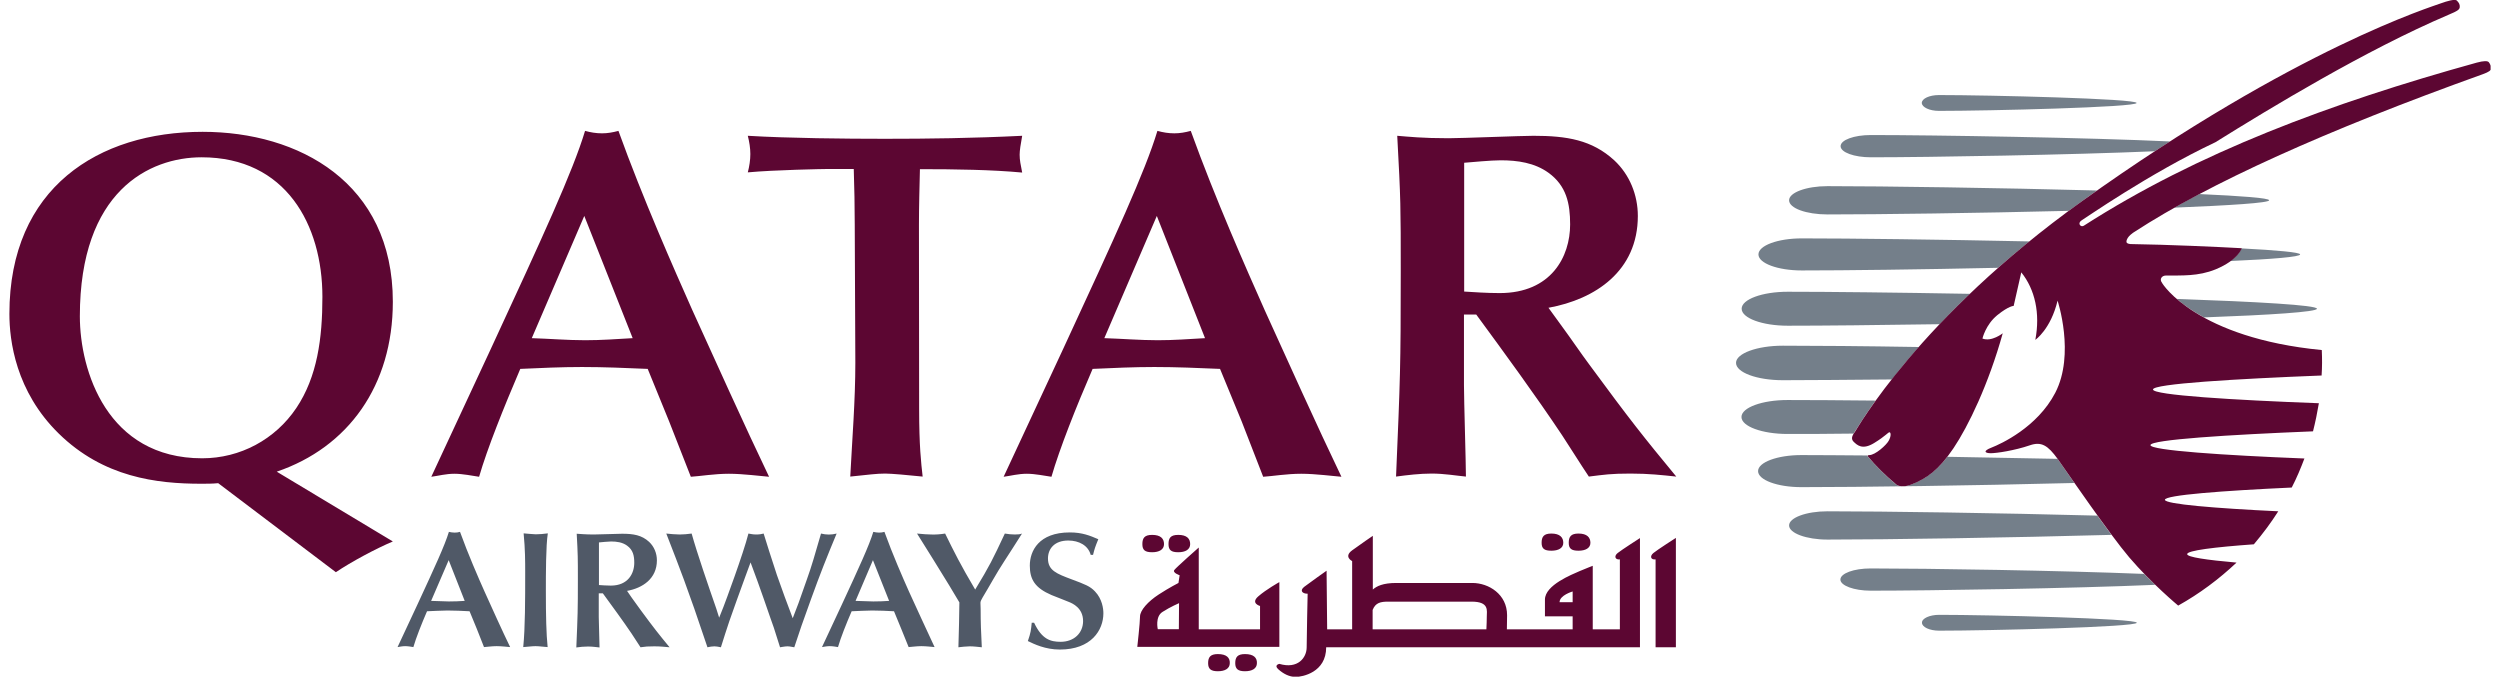 <svg width="133" height="36" viewBox="0 0 133 36" fill="none" xmlns="http://www.w3.org/2000/svg">
<g clip-path="url(#clip0_411_2946)">
<path d="M24.722 31.967C24.441 31.987 24.161 31.997 23.881 31.997C23.559 31.997 23.247 31.967 22.936 31.967L23.87 29.8L24.722 31.967ZM25.749 34.425C25.916 34.415 26.165 34.375 26.424 34.375C26.684 34.375 26.995 34.415 27.14 34.425C26.725 33.572 26.123 32.238 25.78 31.476C25.448 30.733 24.909 29.499 24.473 28.295C24.379 28.325 24.275 28.335 24.182 28.335C24.068 28.335 23.985 28.315 23.881 28.295C23.663 29.017 23.133 30.161 22.209 32.158L21.15 34.425C21.275 34.405 21.41 34.375 21.555 34.375C21.701 34.375 21.877 34.405 21.991 34.425C22.137 33.924 22.427 33.191 22.718 32.519C23.081 32.499 23.445 32.489 23.808 32.479C24.203 32.479 24.587 32.499 24.981 32.519L25.365 33.452L25.749 34.425ZM27.94 30.422C27.94 31.927 27.94 33.382 27.836 34.425C28.033 34.415 28.293 34.375 28.49 34.375C28.698 34.375 28.916 34.415 29.134 34.425C29.061 33.713 29.04 32.76 29.04 31.445C29.04 30.552 29.04 29.027 29.144 28.375C28.926 28.405 28.698 28.425 28.5 28.425C28.366 28.425 28.023 28.385 27.857 28.375C27.94 29.238 27.94 29.86 27.94 30.422ZM33.359 31.435C34.19 31.285 34.947 30.783 34.947 29.81C34.947 29.439 34.802 29.078 34.532 28.827C34.138 28.465 33.691 28.395 33.099 28.395C32.892 28.395 31.833 28.435 31.594 28.435C31.127 28.435 30.888 28.405 30.681 28.395C30.743 29.529 30.743 29.66 30.743 30.813C30.743 32.509 30.733 32.71 30.66 34.445C30.857 34.415 31.075 34.395 31.283 34.395C31.511 34.395 31.708 34.425 31.895 34.445C31.895 34.215 31.854 33.081 31.854 32.82V31.566H32.072C32.56 32.238 33.131 33.011 33.598 33.703C33.733 33.904 33.94 34.235 34.075 34.435C34.345 34.395 34.459 34.385 34.812 34.385C35.145 34.385 35.373 34.415 35.622 34.435C35.051 33.743 34.802 33.432 34.086 32.459C33.951 32.278 33.743 31.987 33.608 31.797L33.359 31.435ZM31.864 28.857C31.999 28.847 32.342 28.807 32.508 28.807C32.809 28.807 33.11 28.847 33.359 29.027C33.681 29.258 33.743 29.569 33.743 29.94C33.743 30.512 33.411 31.154 32.497 31.154C32.258 31.154 32.041 31.134 31.864 31.124V28.857ZM38.103 32.368C37.678 31.144 37.086 29.429 36.795 28.385C36.567 28.415 36.37 28.435 36.162 28.435C35.944 28.435 35.633 28.405 35.446 28.385C35.819 29.338 36.141 30.181 36.39 30.854C36.806 31.997 37.086 32.79 37.408 33.763L37.636 34.435C37.761 34.405 37.906 34.385 38.01 34.385C38.114 34.385 38.197 34.405 38.352 34.435C38.498 33.974 38.674 33.412 38.799 33.051C39.152 32.047 39.204 31.907 39.66 30.653L39.93 29.92C40.034 30.201 40.2 30.653 40.304 30.934C40.408 31.205 40.875 32.559 40.979 32.86C41.124 33.251 41.166 33.372 41.498 34.435C41.581 34.425 41.758 34.385 41.892 34.385C42.017 34.385 42.121 34.415 42.256 34.435C42.598 33.392 42.64 33.282 43.149 31.867C43.647 30.492 43.958 29.71 44.509 28.385C44.239 28.456 43.948 28.456 43.678 28.385C43.346 29.529 43.19 30.091 42.92 30.843C42.495 32.078 42.432 32.218 42.173 32.89C41.882 32.128 41.602 31.365 41.332 30.593C41.187 30.171 40.626 28.405 40.626 28.385C40.501 28.415 40.408 28.435 40.221 28.435C40.055 28.435 39.941 28.405 39.816 28.385C39.546 29.459 38.581 32.047 38.487 32.288L38.259 32.86L38.103 32.368ZM47.301 31.967C47.021 31.987 46.741 31.997 46.46 31.997C46.139 31.997 45.827 31.967 45.516 31.967L46.44 29.8L47.301 31.967ZM48.339 34.425C48.505 34.415 48.765 34.375 49.014 34.375C49.274 34.375 49.585 34.415 49.72 34.425C49.315 33.572 48.713 32.238 48.36 31.476C48.028 30.733 47.488 29.499 47.052 28.295C46.948 28.325 46.865 28.335 46.761 28.335C46.658 28.335 46.554 28.315 46.46 28.295C46.242 29.017 45.713 30.161 44.789 32.158L43.73 34.425C43.855 34.405 43.99 34.375 44.145 34.375C44.291 34.375 44.467 34.405 44.581 34.425C44.727 33.924 45.017 33.191 45.308 32.519C45.671 32.499 46.035 32.489 46.398 32.479C46.792 32.479 47.177 32.499 47.561 32.519L47.945 33.452L48.339 34.425ZM52.16 32.068C52.16 31.987 52.212 31.897 52.274 31.787C52.658 31.154 53.011 30.492 53.426 29.86C53.561 29.649 54.226 28.626 54.371 28.385C54.267 28.425 54.174 28.435 53.987 28.435C53.81 28.435 53.634 28.415 53.457 28.385C52.803 29.78 52.658 30.081 51.88 31.365C51.101 30.051 50.758 29.358 50.281 28.385C50.032 28.425 49.782 28.445 49.533 28.435C49.336 28.435 49.118 28.415 48.786 28.385C49.263 29.148 50.032 30.372 50.499 31.144L51.039 32.047C51.039 32.599 51.007 33.743 50.987 34.435C51.163 34.415 51.412 34.385 51.599 34.385C51.807 34.385 52.025 34.415 52.232 34.435C52.191 33.613 52.17 33.141 52.17 32.399L52.16 32.068ZM54.89 33.111C54.849 33.532 54.838 33.653 54.682 34.104C55.015 34.265 55.606 34.556 56.385 34.556C58.056 34.556 58.7 33.522 58.7 32.629C58.7 32.379 58.638 31.867 58.254 31.465C57.994 31.185 57.714 31.084 57.018 30.823C56.219 30.522 55.752 30.352 55.752 29.71C55.752 29.188 56.105 28.756 56.831 28.756C57.402 28.756 57.89 29.017 58.025 29.519H58.15C58.233 29.188 58.254 29.118 58.43 28.686C57.984 28.496 57.579 28.325 56.914 28.325C55.264 28.325 54.786 29.308 54.786 30.091C54.786 30.823 55.056 31.275 55.939 31.656C56.198 31.767 56.624 31.917 56.873 32.027C57.049 32.098 57.62 32.338 57.62 33.041C57.62 33.673 57.143 34.144 56.426 34.144C55.887 34.144 55.43 34.014 55.015 33.131H54.89V33.111Z" fill="#505967"/>
<path d="M4.248 16.826C4.248 10.164 7.943 8.368 10.726 8.368C15.21 8.368 17.152 11.96 17.152 15.792C17.152 17.99 16.882 20.047 15.761 21.712C14.639 23.378 12.781 24.381 10.757 24.381C5.701 24.381 4.248 19.725 4.248 16.826ZM17.868 30.441C18.688 29.889 19.976 29.197 20.899 28.806L14.723 25.093C18.522 23.799 20.899 20.518 20.899 16.053C20.899 9.712 15.896 7.013 10.778 7.013C5.255 7.013 0.5 9.973 0.5 16.695C0.5 18.12 0.832 20.819 3.127 23.067C5.504 25.394 8.328 25.735 10.705 25.735C11.006 25.735 11.307 25.735 11.608 25.705L17.868 30.441ZM33.658 17.99C32.807 18.04 31.987 18.1 31.136 18.1C30.18 18.1 29.246 18.02 28.291 17.99L31.084 11.488L33.658 17.99ZM36.752 25.364C37.24 25.334 38.008 25.204 38.776 25.204C39.545 25.204 40.5 25.334 40.915 25.364C39.68 22.796 37.884 18.812 36.835 16.505C35.849 14.287 34.209 10.585 32.901 6.963C32.599 7.043 32.33 7.093 32.028 7.093C31.696 7.093 31.426 7.043 31.125 6.963C30.471 9.13 28.883 12.572 26.121 18.541L22.945 25.364C23.329 25.314 23.713 25.204 24.18 25.204C24.616 25.204 25.135 25.314 25.488 25.364C25.924 23.859 26.807 21.662 27.679 19.625C28.769 19.575 29.869 19.525 30.959 19.525C32.132 19.525 33.285 19.575 34.458 19.625L35.6 22.424L36.752 25.364ZM48.888 11.96C48.888 10.956 48.919 9.953 48.94 9C50.829 9 52.77 9.03 54.38 9.18C54.297 8.759 54.245 8.518 54.245 8.227C54.245 8.016 54.297 7.675 54.38 7.224C51.753 7.354 49.345 7.384 47.081 7.384C44.974 7.384 41.943 7.354 39.783 7.224C39.866 7.545 39.918 7.886 39.918 8.197C39.918 8.508 39.866 8.859 39.783 9.17C41.185 9.04 43.801 8.99 44.05 8.99H45.42C45.452 10.023 45.472 10.946 45.472 11.929L45.504 19.304C45.504 21.311 45.337 23.348 45.234 25.354C46.22 25.254 46.625 25.194 47.092 25.194C47.424 25.194 48.296 25.274 49.085 25.354C49.002 24.612 48.898 23.739 48.898 21.732L48.888 11.96ZM64.107 17.99C63.256 18.04 62.436 18.1 61.595 18.1C60.64 18.1 59.705 18.02 58.75 17.99L61.543 11.488L64.107 17.99ZM67.201 25.364C67.689 25.334 68.457 25.204 69.225 25.204C69.993 25.204 70.948 25.334 71.364 25.364C70.128 22.796 68.332 18.812 67.284 16.505C66.298 14.287 64.657 10.585 63.349 6.963C63.048 7.043 62.778 7.093 62.477 7.093C62.145 7.093 61.875 7.043 61.574 6.963C60.92 9.13 59.332 12.572 56.57 18.541L53.393 25.364C53.778 25.314 54.162 25.204 54.629 25.204C55.065 25.204 55.584 25.314 55.937 25.364C56.373 23.859 57.245 21.662 58.127 19.625C59.217 19.575 60.318 19.525 61.408 19.525C62.581 19.525 63.733 19.575 64.906 19.625L66.059 22.424L67.201 25.364ZM82.378 16.374C84.87 15.923 87.133 14.418 87.133 11.488C87.133 10.374 86.697 9.291 85.877 8.528C84.694 7.444 83.354 7.224 81.579 7.224C80.946 7.224 77.779 7.354 77.063 7.354C75.672 7.354 74.956 7.274 74.333 7.224C74.52 10.635 74.52 11.006 74.52 14.468C74.52 19.575 74.489 20.147 74.27 25.354C74.873 25.274 75.527 25.194 76.16 25.194C76.845 25.194 77.447 25.304 77.987 25.354C77.987 24.662 77.883 21.261 77.883 20.488V16.735H78.537C80.011 18.742 81.714 21.07 83.105 23.157C83.51 23.769 84.112 24.742 84.527 25.354C85.347 25.254 85.68 25.194 86.739 25.194C87.725 25.194 88.41 25.274 89.178 25.354C87.455 23.267 86.718 22.344 84.558 19.404C84.143 18.852 83.552 17.98 83.136 17.418L82.378 16.374ZM77.894 8.659C78.299 8.628 79.316 8.528 79.835 8.528C80.738 8.528 81.641 8.659 82.378 9.19C83.334 9.883 83.531 10.826 83.531 11.94C83.531 13.655 82.524 15.592 79.783 15.592C79.067 15.592 78.413 15.541 77.894 15.511V8.659Z" fill="#5C0632"/>
<path d="M123.261 16.424C123.261 16.595 120.79 16.756 117.25 16.886C116.627 16.545 116.15 16.204 115.807 15.903C120.095 16.053 123.261 16.234 123.261 16.424ZM120.718 10.655C120.718 10.796 118.641 10.926 115.672 11.047C116.108 10.796 116.555 10.555 117.001 10.324C119.243 10.425 120.718 10.535 120.718 10.655ZM98.615 23.067C97.245 23.087 96.041 23.087 95.096 23.087C93.747 23.087 92.646 22.685 92.646 22.184C92.646 21.682 93.747 21.281 95.096 21.281C96.29 21.281 97.92 21.291 99.778 21.311C99.062 22.314 98.719 22.916 98.678 22.956L98.615 23.067ZM99.353 24.271C99.799 24.792 100.287 25.284 100.816 25.726C100.816 25.726 101.034 26.026 101.699 25.766C102.374 25.495 102.955 25.134 103.599 24.301C105.488 24.331 107.492 24.371 109.464 24.411C109.63 24.642 109.952 25.113 110.357 25.695C104.865 25.836 98.896 25.916 95.833 25.916C94.556 25.916 93.529 25.535 93.529 25.063C93.529 24.592 94.556 24.21 95.833 24.21C96.768 24.21 97.961 24.221 99.332 24.231C99.353 24.261 99.353 24.271 99.353 24.271ZM97.224 28.706C96.093 28.706 95.179 28.364 95.179 27.953C95.179 27.542 96.093 27.201 97.224 27.201C100.214 27.201 106.339 27.291 111.582 27.431C111.831 27.782 112.091 28.134 112.329 28.455C106.931 28.605 100.36 28.706 97.224 28.706ZM114.655 31.113C110.253 31.304 102.675 31.424 99.519 31.424C98.636 31.424 97.909 31.154 97.909 30.833C97.909 30.502 98.626 30.241 99.519 30.241C102.529 30.241 109.599 30.351 114.063 30.532C114.271 30.732 114.468 30.933 114.655 31.113ZM103.163 32.709C105.758 32.709 113.679 32.9 113.679 33.13C113.679 33.361 105.768 33.552 103.163 33.552C102.654 33.552 102.249 33.361 102.249 33.13C102.239 32.9 102.654 32.709 103.163 32.709ZM103.194 17.247C99.924 17.297 96.986 17.328 95.107 17.328C93.757 17.328 92.656 16.926 92.656 16.424C92.656 15.923 93.757 15.521 95.107 15.521C97.297 15.521 100.899 15.562 104.803 15.632C104.242 16.154 103.713 16.695 103.194 17.247ZM119.243 13.214C121.164 13.314 122.368 13.425 122.368 13.535C122.368 13.665 120.904 13.786 118.652 13.886C119.129 13.535 119.233 13.234 119.243 13.214ZM95.854 14.388C94.577 14.388 93.549 14.007 93.549 13.535C93.549 13.063 94.577 12.682 95.854 12.682C98.47 12.682 103.204 12.742 107.959 12.843C107.398 13.304 106.848 13.766 106.298 14.247C102.124 14.338 98.159 14.388 95.854 14.388ZM110.056 11.217C105.197 11.338 99.934 11.408 97.224 11.408C96.093 11.408 95.179 11.077 95.179 10.655C95.179 10.244 96.093 9.903 97.224 9.903C100.204 9.903 106.319 9.993 111.561 10.134C111.302 10.314 111.042 10.505 110.772 10.695C110.533 10.876 110.295 11.047 110.056 11.217ZM99.529 8.368C98.647 8.368 97.92 8.107 97.92 7.776C97.92 7.445 98.636 7.184 99.529 7.184C102.872 7.184 111.208 7.324 115.444 7.525C115.174 7.695 114.904 7.876 114.634 8.047C110.212 8.237 102.664 8.368 99.529 8.368ZM94.847 20.227C93.466 20.227 92.356 19.816 92.356 19.304C92.356 18.802 93.477 18.391 94.847 18.391C96.57 18.391 99.155 18.411 102.083 18.461C101.585 19.023 101.107 19.595 100.65 20.187C98.314 20.207 96.28 20.227 94.847 20.227ZM102.239 5.478C102.239 5.247 102.643 5.057 103.152 5.057C105.748 5.057 113.669 5.247 113.669 5.478C113.669 5.709 105.758 5.899 103.152 5.899C102.654 5.899 102.249 5.709 102.239 5.478Z" fill="#747F8A"/>
<path d="M123.519 18.623C123.54 19.084 123.54 19.536 123.509 19.977C118.9 20.158 114.539 20.419 114.539 20.72C114.539 21.021 118.806 21.282 123.364 21.452C123.28 21.954 123.177 22.456 123.052 22.947C118.567 23.128 114.404 23.389 114.404 23.68C114.404 23.961 118.287 24.221 122.595 24.392C122.398 24.914 122.18 25.436 121.92 25.937C118.225 26.108 115.173 26.338 115.173 26.589C115.173 26.82 117.841 27.041 121.204 27.201C121.017 27.492 120.82 27.783 120.612 28.064C120.384 28.365 120.156 28.666 119.906 28.957C117.799 29.108 116.356 29.288 116.356 29.479C116.356 29.64 117.394 29.79 118.983 29.93C118.048 30.813 117.01 31.586 115.879 32.218C115.879 32.218 114.456 31.034 113.273 29.649C112.224 28.415 109.992 25.154 109.473 24.422C108.944 23.69 108.601 23.479 107.989 23.69C107.168 23.971 106.213 24.111 105.912 24.111C105.611 24.111 105.456 24.001 105.954 23.81C106.442 23.619 108.383 22.736 109.338 20.9C110.407 18.843 109.463 15.994 109.463 15.994C109.099 17.519 108.279 18.081 108.279 18.081C108.549 16.666 108.259 15.392 107.532 14.489L107.127 16.275C107.127 16.275 106.878 16.265 106.255 16.767C105.632 17.278 105.466 18.011 105.466 18.011C105.954 18.201 106.546 17.73 106.546 17.73C105.788 20.449 104.718 22.666 103.929 23.84C103.14 25.014 102.497 25.456 101.708 25.767C101.043 26.027 100.825 25.726 100.825 25.726C100.296 25.285 99.798 24.793 99.362 24.272C99.362 24.272 99.32 24.211 99.445 24.211C99.766 24.211 100.348 23.68 100.472 23.459C100.618 23.208 100.597 23.007 100.524 22.997C100.452 22.987 100.327 23.188 99.704 23.569C99.081 23.951 98.801 23.69 98.593 23.479C98.438 23.308 98.593 23.098 98.687 22.967C98.78 22.847 102.071 16.927 110.771 10.696C122.17 2.539 129.457 0.332 129.873 0.171C130.153 0.071 130.599 -0.07 130.703 0.031C130.817 0.141 130.869 0.241 130.859 0.372C130.849 0.502 130.776 0.573 130.246 0.793C125.865 2.66 120.758 5.76 117.861 7.566C114.29 9.252 110.885 11.649 110.76 11.71C110.491 11.87 110.688 12.111 110.854 12.011C116.886 8.138 123.945 5.499 131.762 3.332C132.136 3.231 132.343 3.231 132.406 3.312C132.478 3.402 132.51 3.502 132.52 3.613C132.53 3.753 132.416 3.823 132.094 3.944C123.706 6.954 117.519 9.753 113.543 12.342C113.543 12.342 113.127 12.583 113.127 12.864C113.127 12.974 113.345 12.984 113.345 12.984C115.339 13.014 117.996 13.134 119.263 13.205C119.263 13.205 119.086 13.827 117.872 14.329C116.937 14.71 116.065 14.649 115.214 14.66C115.027 14.66 114.861 14.84 115.017 15.041C115.058 15.141 116.886 17.981 123.519 18.623ZM62.715 33.472H61.594C61.594 33.472 61.438 32.8 61.853 32.549C62.258 32.288 62.725 32.088 62.725 32.088L62.715 33.472ZM68.051 30.974C68.051 30.974 67.366 31.355 66.94 31.727C66.515 32.098 67.034 32.238 67.034 32.238V33.482H63.774V29.128C63.774 29.128 62.58 30.181 62.476 30.322C62.362 30.472 62.757 30.603 62.757 30.603L62.694 31.014C62.694 31.014 62.217 31.255 61.646 31.626C61.075 31.997 60.649 32.469 60.649 32.8C60.649 33.131 60.504 34.415 60.504 34.415H68.062V30.974H68.051ZM61.293 29.379C61.667 29.379 61.926 29.238 61.926 28.947C61.926 28.656 61.75 28.456 61.293 28.456C60.888 28.456 60.774 28.626 60.774 28.947C60.774 29.268 60.919 29.379 61.293 29.379ZM62.684 29.379C63.058 29.379 63.317 29.238 63.317 28.947C63.317 28.656 63.141 28.456 62.684 28.456C62.269 28.456 62.165 28.626 62.165 28.947C62.165 29.268 62.31 29.379 62.684 29.379ZM64.791 34.797C64.387 34.797 64.272 34.967 64.272 35.278C64.272 35.589 64.418 35.71 64.791 35.71C65.165 35.71 65.425 35.569 65.425 35.278C65.435 34.997 65.259 34.797 64.791 34.797ZM66.234 34.797C65.83 34.797 65.715 34.967 65.715 35.278C65.715 35.589 65.861 35.71 66.234 35.71C66.608 35.71 66.868 35.569 66.868 35.278C66.878 34.997 66.702 34.797 66.234 34.797ZM82.533 29.298C82.907 29.298 83.167 29.158 83.167 28.877C83.167 28.596 82.99 28.385 82.533 28.385C82.128 28.385 82.014 28.556 82.014 28.877C82.014 29.188 82.16 29.298 82.533 29.298ZM83.976 29.298C84.35 29.298 84.61 29.158 84.61 28.877C84.61 28.596 84.433 28.385 83.976 28.385C83.572 28.385 83.457 28.556 83.457 28.877C83.457 29.188 83.603 29.298 83.976 29.298ZM87.963 29.419C87.755 29.589 87.817 29.79 88.077 29.76V34.435H89.157V28.616C89.157 28.616 88.17 29.248 87.963 29.419ZM83.665 32.038H82.969C82.969 31.666 83.665 31.466 83.665 31.466V32.038ZM79.097 32.81C79.097 32.981 79.087 33.252 79.076 33.482H73.024V32.449C73.18 32.058 73.45 32.007 73.865 32.007H78.287C79.242 32.007 79.097 32.489 79.097 32.81ZM86.177 29.76V33.482H84.734V30.101C84.734 30.101 84.444 30.211 84.039 30.382C83.634 30.563 82.191 31.124 82.191 31.897V32.79H83.665V33.482H80.166C80.166 33.322 80.177 33.081 80.177 32.73C80.177 31.616 79.201 31.014 78.329 31.014H74.28C73.574 31.014 73.232 31.185 73.034 31.365V28.506C73.034 28.506 72.401 28.937 71.934 29.278C71.467 29.619 71.934 29.85 71.934 29.85V33.482H70.605L70.574 30.362C70.574 30.362 69.65 31.014 69.39 31.215C69.131 31.415 69.276 31.586 69.567 31.586C69.567 31.586 69.515 33.884 69.515 34.435C69.515 34.987 69.048 35.609 68.062 35.318C68.062 35.318 67.75 35.379 68.01 35.609C68.269 35.84 68.581 36.011 68.934 36.011C69.276 36.011 70.553 35.78 70.553 34.435H87.246V28.626C87.246 28.626 86.26 29.258 86.063 29.419C85.855 29.579 85.918 29.79 86.177 29.76Z" fill="#5C0632"/>
</g>
<defs>
<clipPath id="clip0_411_2946">
<rect width="132" height="36" fill="white" transform="translate(0.5)"/>
</clipPath>
</defs>
</svg>
